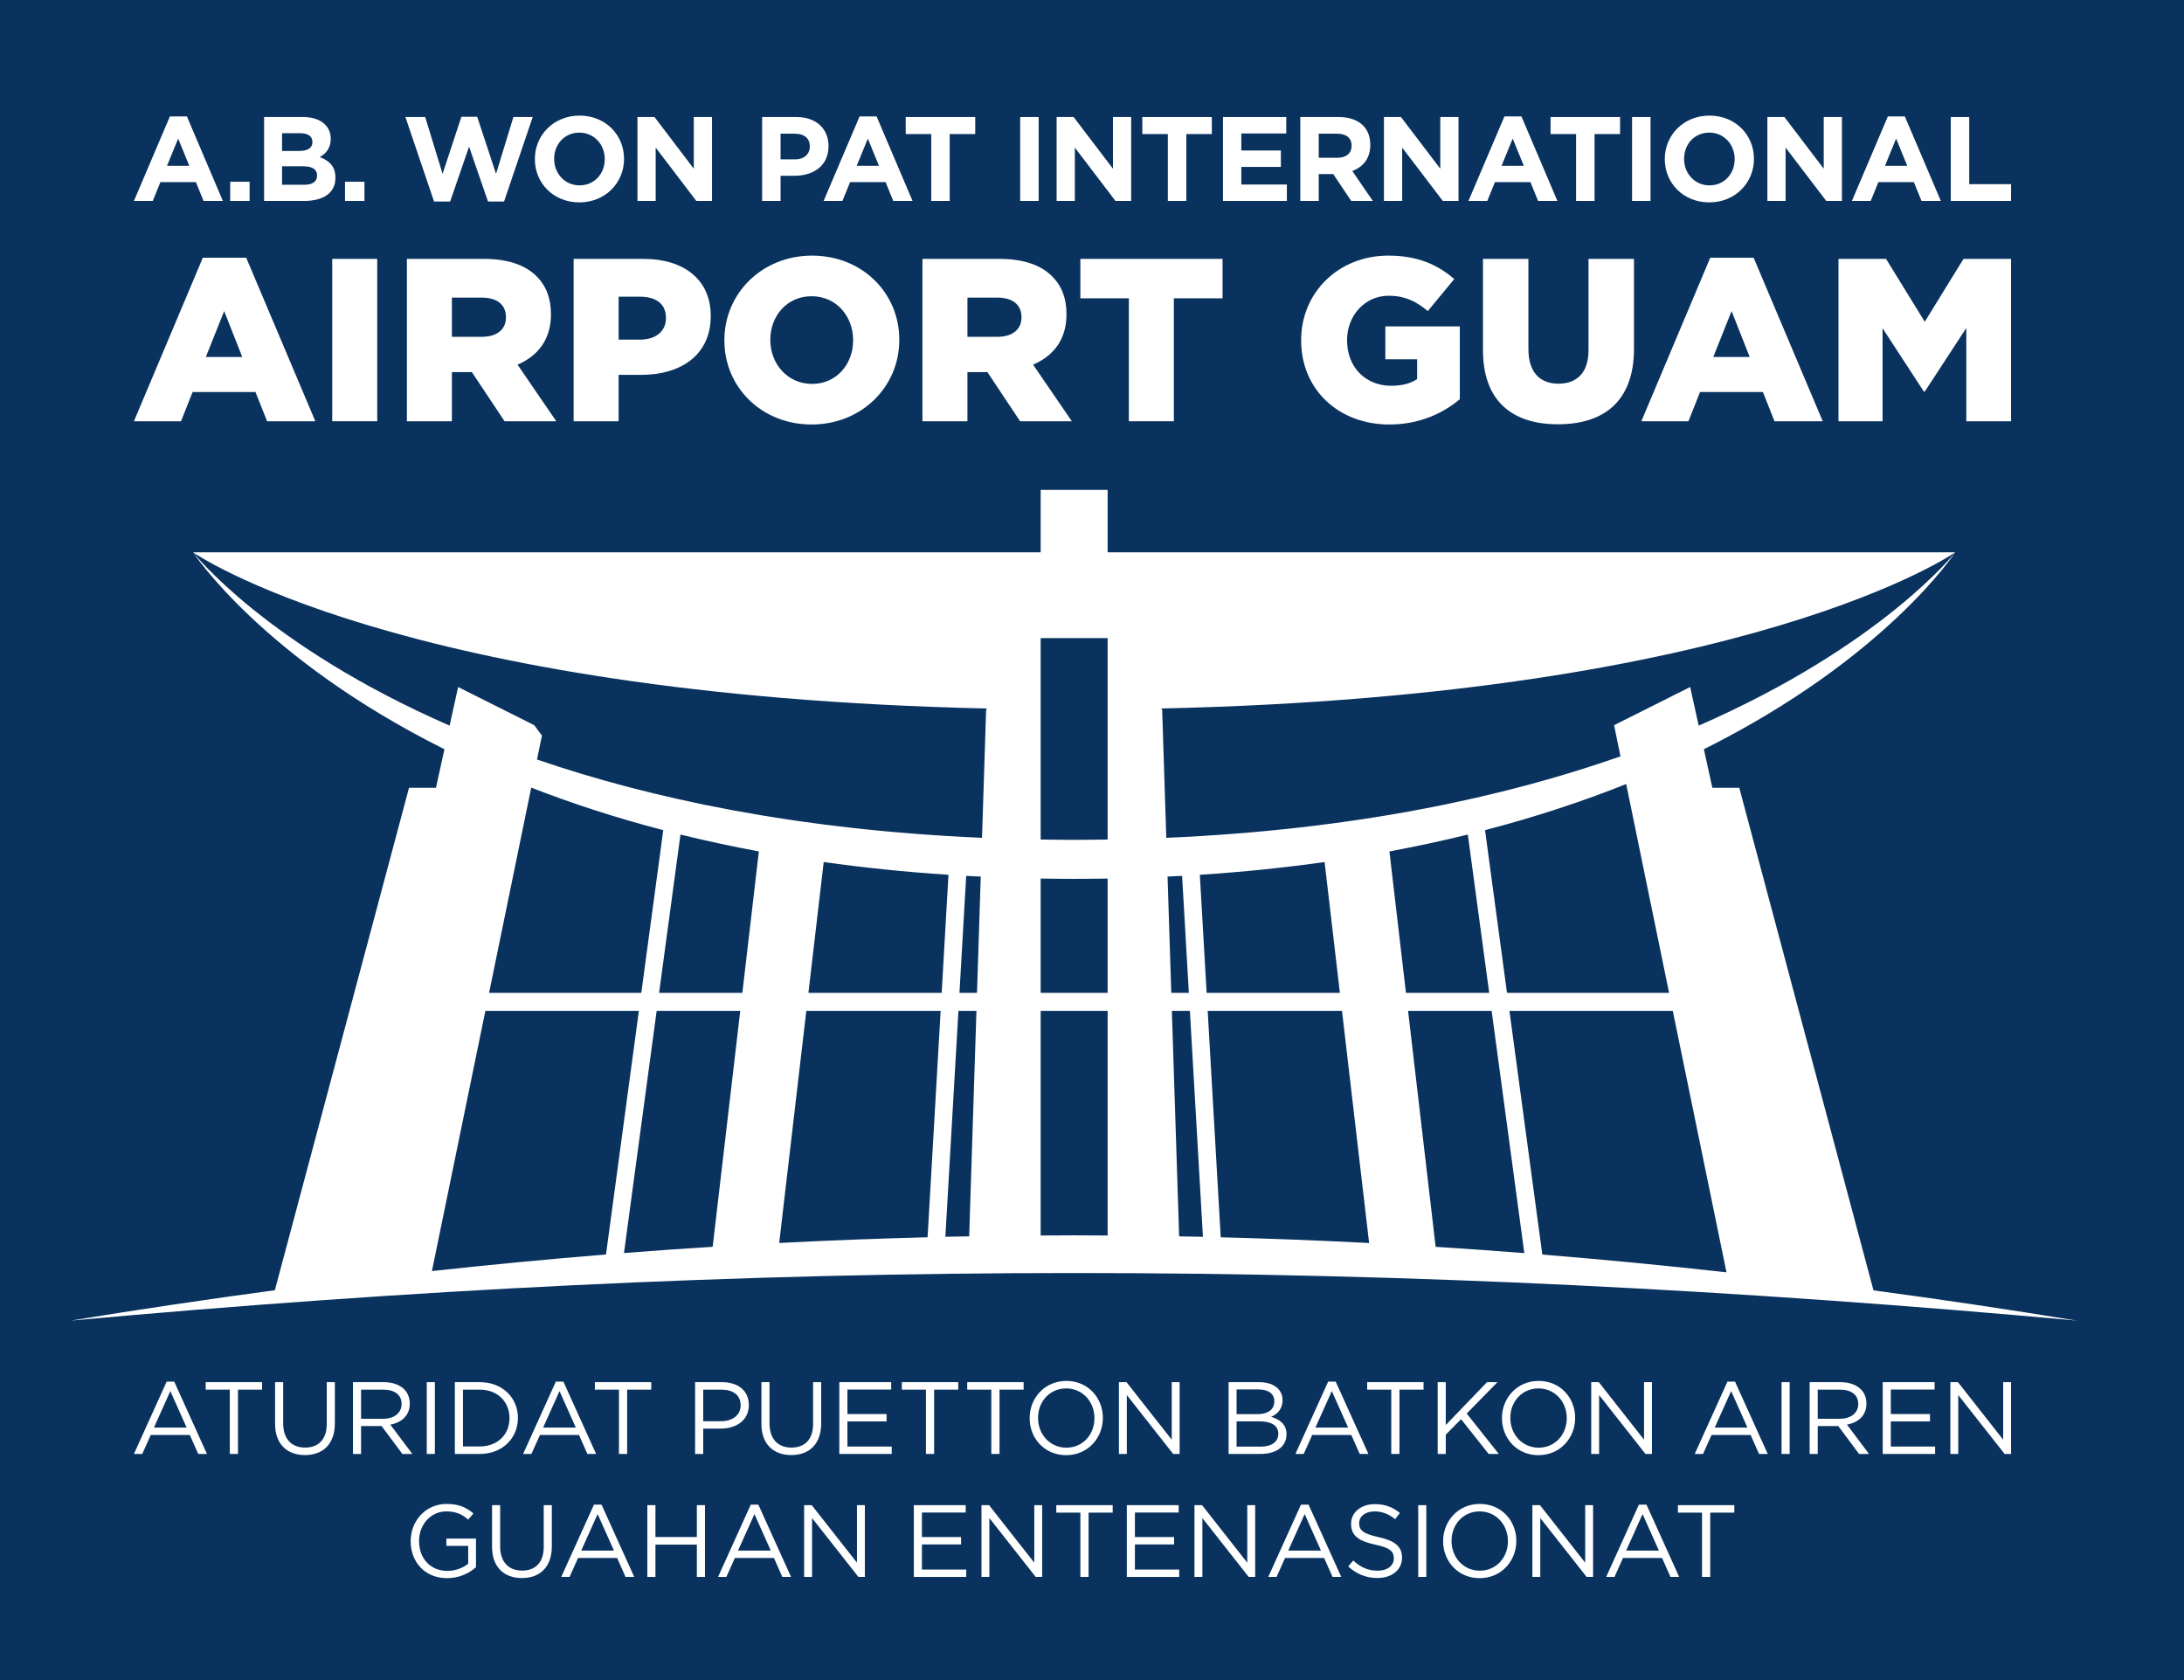 <svg width="325" height="250" viewBox="0 0 650 500" version="1.1" xmlns="http://www.w3.org/2000/svg" xmlns:xlink="http://www.w3.org/1999/xlink" xml:space="preserve" xmlns:serif="http://www.serif.com/" style="fill-rule:evenodd;clip-rule:evenodd;stroke-linejoin:round;stroke-miterlimit:2;">
 <rect width="650" height="500" fill="#09325E"/>
    <g transform="matrix(4.167,0,0,4.167,-89,-77)">
        <path d="M38.661,43.975L37.369,40.695L36.06,43.975L38.661,43.975ZM35.845,36.885L38.943,36.885L43.88,48.564L40.434,48.564L39.605,46.477L35.116,46.477L34.287,48.564L30.924,48.564L35.845,36.885Z" style="fill-rule: nonzero;" fill="#FFF"></path>
        <rect x="45.087" y="36.967" width="3.214" height="11.597" fill="#FFF"></rect>
        <path d="M55.771,42.534C56.848,42.534 57.494,42.004 57.494,41.159L57.494,41.126C57.494,40.198 56.815,39.734 55.755,39.734L53.634,39.734L53.634,42.534L55.771,42.534ZM50.42,36.967L55.904,36.967C57.676,36.967 58.903,37.431 59.681,38.21C60.36,38.889 60.709,39.767 60.709,40.91L60.709,40.943C60.709,42.733 59.764,43.909 58.323,44.522L61.09,48.564L57.395,48.564L55.059,45.053L53.634,45.053L53.634,48.564L50.42,48.564L50.42,36.967Z" style="fill-rule: nonzero;" fill="#FFF"></path>
        <path d="M67.084,42.733C68.211,42.733 68.923,42.12 68.923,41.208L68.923,41.175C68.923,40.181 68.211,39.668 67.068,39.668L65.543,39.668L65.543,42.733L67.084,42.733ZM62.329,36.967L67.316,36.967C70.232,36.967 72.121,38.475 72.121,41.027L72.121,41.06C72.121,43.81 70.017,45.251 67.151,45.251L65.543,45.251L65.543,48.564L62.329,48.564L62.329,36.967Z" style="fill-rule: nonzero;" fill="#FFF"></path>
        <path d="M82.291,42.799L82.291,42.766C82.291,41.076 81.098,39.635 79.325,39.635C77.552,39.635 76.376,41.06 76.376,42.733L76.376,42.766C76.376,44.44 77.585,45.897 79.358,45.897C81.115,45.897 82.291,44.473 82.291,42.799ZM73.096,42.799L73.096,42.766C73.096,39.436 75.78,36.735 79.358,36.735C82.937,36.735 85.588,39.402 85.588,42.733L85.588,42.766C85.588,46.096 82.904,48.796 79.325,48.796C75.747,48.796 73.096,46.129 73.096,42.799Z" style="fill-rule: nonzero;" fill="#FFF"></path>
        <path d="M92.592,42.534C93.669,42.534 94.315,42.004 94.315,41.159L94.315,41.126C94.315,40.198 93.636,39.734 92.576,39.734L90.455,39.734L90.455,42.534L92.592,42.534ZM87.241,36.967L92.725,36.967C94.497,36.967 95.724,37.431 96.502,38.21C97.181,38.889 97.53,39.767 97.53,40.91L97.53,40.943C97.53,42.733 96.585,43.909 95.144,44.522L97.911,48.564L94.216,48.564L91.88,45.053L90.455,45.053L90.455,48.564L87.241,48.564L87.241,36.967Z" style="fill-rule: nonzero;" fill="#FFF"></path>
        <path d="M101.984,39.784L98.521,39.784L98.521,36.967L108.677,36.967L108.677,39.784L105.198,39.784L105.198,48.564L101.984,48.564L101.984,39.784Z" style="fill-rule: nonzero;" fill="#FFF"></path>
        <path d="M114.29,42.799L114.29,42.766C114.29,39.386 116.94,36.735 120.519,36.735C122.557,36.735 123.999,37.348 125.225,38.408L123.335,40.695C122.507,39.999 121.695,39.601 120.536,39.601C118.863,39.601 117.57,40.993 117.57,42.766L117.57,42.799C117.57,44.688 118.879,46.03 120.718,46.03C121.513,46.03 122.11,45.864 122.574,45.549L122.574,44.141L120.304,44.141L120.304,41.788L125.622,41.788L125.622,46.99C124.396,48.018 122.706,48.796 120.586,48.796C116.974,48.796 114.29,46.311 114.29,42.799Z" style="fill-rule: nonzero;" fill="#FFF"></path>
        <path d="M127.276,43.479L127.276,36.967L130.522,36.967L130.522,43.412C130.522,45.086 131.368,45.881 132.661,45.881C133.969,45.881 134.814,45.118 134.814,43.495L134.814,36.967L138.061,36.967L138.061,43.395C138.061,47.123 135.924,48.78 132.628,48.78C129.347,48.78 127.276,47.107 127.276,43.479Z" style="fill-rule: nonzero;" fill="#FFF"></path>
        <path d="M146.326,43.975L145.033,40.695L143.725,43.975L146.326,43.975ZM143.509,36.885L146.607,36.885L151.544,48.564L148.098,48.564L147.27,46.477L142.78,46.477L141.952,48.564L138.588,48.564L143.509,36.885Z" style="fill-rule: nonzero;" fill="#FFF"></path>
        <path d="M152.668,36.967L156.064,36.967L158.831,41.457L161.598,36.967L164.994,36.967L164.994,48.564L161.797,48.564L161.797,41.905L158.831,46.444L158.765,46.444L155.816,41.921L155.816,48.564L152.668,48.564L152.668,36.967Z" style="fill-rule: nonzero;" fill="#FFF"></path>
        <path d="M34.673,58.177C34.674,58.179 34.674,58.181 34.675,58.183C34.675,58.183 34.75,58.269 34.875,58.413C34.828,58.346 34.776,58.281 34.73,58.215C34.711,58.202 34.691,58.19 34.673,58.177Z" style="fill-rule: nonzero;" fill="#0D2C52"></path>
        <path d="M34.879,30.322L34.083,28.378L33.287,30.322L34.879,30.322ZM33.493,26.795L34.708,26.795L37.276,32.83L35.898,32.83L35.35,31.486L32.816,31.486L32.268,32.83L30.924,32.83L33.493,26.795Z" style="fill-rule: nonzero;" fill="#FFF"></path>
        <rect x="37.799" y="31.46" width="1.387" height="1.37" fill="#FFF"></rect>
        <path d="M43.029,30.356L41.505,30.356L41.505,31.674L43.072,31.674C43.654,31.674 44.005,31.469 44.005,31.024L44.005,31.007C44.005,30.604 43.706,30.356 43.029,30.356ZM43.671,28.61C43.671,28.216 43.363,27.993 42.807,27.993L41.505,27.993L41.505,29.26L42.721,29.26C43.303,29.26 43.671,29.072 43.671,28.627L43.671,28.61ZM40.221,26.837L43.004,26.837C43.688,26.837 44.228,27.026 44.57,27.368C44.844,27.642 44.981,27.976 44.981,28.387L44.981,28.404C44.981,29.08 44.622,29.457 44.193,29.697C44.887,29.962 45.315,30.364 45.315,31.169L45.315,31.186C45.315,32.282 44.425,32.83 43.072,32.83L40.221,32.83L40.221,26.837Z" style="fill-rule: nonzero;" fill="#FFF"></path>
        <rect x="46" y="31.46" width="1.387" height="1.37" fill="#FFF"></rect>
        <path d="M50.314,26.837L51.727,26.837L52.968,30.895L54.312,26.82L55.442,26.82L56.786,30.895L58.028,26.837L59.406,26.837L57.36,32.873L56.213,32.873L54.86,28.952L53.508,32.873L52.36,32.873L50.314,26.837Z" style="fill-rule: nonzero;" fill="#FFF"></path>
        <path d="M64.551,29.851L64.551,29.834C64.551,28.806 63.797,27.95 62.736,27.95C61.674,27.95 60.938,28.789 60.938,29.817L60.938,29.834C60.938,30.861 61.692,31.717 62.753,31.717C63.815,31.717 64.551,30.878 64.551,29.851ZM59.56,29.851L59.56,29.834C59.56,28.13 60.904,26.735 62.753,26.735C64.602,26.735 65.929,28.113 65.929,29.817L65.929,29.834C65.929,31.537 64.585,32.933 62.736,32.933C60.887,32.933 59.56,31.554 59.56,29.851Z" style="fill-rule: nonzero;" fill="#FFF"></path>
        <path d="M66.888,26.837L68.104,26.837L70.911,30.527L70.911,26.837L72.213,26.837L72.213,32.83L71.091,32.83L68.189,29.02L68.189,32.83L66.888,32.83L66.888,26.837Z" style="fill-rule: nonzero;" fill="#FFF"></path>
        <path d="M78.154,29.859C78.813,29.859 79.198,29.466 79.198,28.952L79.198,28.935C79.198,28.344 78.787,28.027 78.128,28.027L77.109,28.027L77.109,29.859L78.154,29.859ZM75.791,26.837L78.239,26.837C79.669,26.837 80.534,27.685 80.534,28.909L80.534,28.926C80.534,30.313 79.455,31.032 78.111,31.032L77.109,31.032L77.109,32.83L75.791,32.83L75.791,26.837Z" style="fill-rule: nonzero;" fill="#FFF"></path>
        <path d="M84.138,30.322L83.342,28.378L82.545,30.322L84.138,30.322ZM82.751,26.795L83.967,26.795L86.535,32.83L85.157,32.83L84.609,31.486L82.075,31.486L81.527,32.83L80.183,32.83L82.751,26.795Z" style="fill-rule: nonzero;" fill="#FFF"></path>
        <path d="M87.87,28.053L86.047,28.053L86.047,26.837L91.012,26.837L91.012,28.053L89.189,28.053L89.189,32.83L87.87,32.83L87.87,28.053Z" style="fill-rule: nonzero;" fill="#FFF"></path>
        <rect x="94.222" y="26.837" width="1.319" height="5.993" fill="#FFF"></rect>
        <path d="M96.825,26.837L98.04,26.837L100.849,30.527L100.849,26.837L102.15,26.837L102.15,32.83L101.029,32.83L98.126,29.02L98.126,32.83L96.825,32.83L96.825,26.837Z" style="fill-rule: nonzero;" fill="#FFF"></path>
        <path d="M104.769,28.053L102.946,28.053L102.946,26.837L107.911,26.837L107.911,28.053L106.088,28.053L106.088,32.83L104.769,32.83L104.769,28.053Z" style="fill-rule: nonzero;" fill="#FFF"></path>
        <path d="M108.707,26.837L113.227,26.837L113.227,28.01L110.017,28.01L110.017,29.226L112.842,29.226L112.842,30.399L110.017,30.399L110.017,31.657L113.27,31.657L113.27,32.83L108.707,32.83L108.707,26.837Z" style="fill-rule: nonzero;" fill="#FFF"></path>
        <path d="M116.883,29.748C117.525,29.748 117.893,29.406 117.893,28.901L117.893,28.884C117.893,28.318 117.499,28.027 116.857,28.027L115.547,28.027L115.547,29.748L116.883,29.748ZM114.229,26.837L116.969,26.837C117.73,26.837 118.321,27.051 118.715,27.445C119.049,27.779 119.229,28.25 119.229,28.815L119.229,28.832C119.229,29.799 118.706,30.407 117.944,30.69L119.408,32.83L117.867,32.83L116.583,30.912L115.547,30.912L115.547,32.83L114.229,32.83L114.229,26.837Z" style="fill-rule: nonzero;" fill="#FFF"></path>
        <path d="M120.204,26.837L121.42,26.837L124.228,30.527L124.228,26.837L125.529,26.837L125.529,32.83L124.408,32.83L121.506,29.02L121.506,32.83L120.204,32.83L120.204,26.837Z" style="fill-rule: nonzero;" fill="#FFF"></path>
        <path d="M130.195,30.322L129.399,28.378L128.603,30.322L130.195,30.322ZM128.808,26.795L130.024,26.795L132.592,32.83L131.214,32.83L130.666,31.486L128.132,31.486L127.584,32.83L126.24,32.83L128.808,26.795Z" style="fill-rule: nonzero;" fill="#FFF"></path>
        <path d="M133.927,28.053L132.104,28.053L132.104,26.837L137.069,26.837L137.069,28.053L135.246,28.053L135.246,32.83L133.927,32.83L133.927,28.053Z" style="fill-rule: nonzero;" fill="#FFF"></path>
        <rect x="137.925" y="26.837" width="1.319" height="5.993" fill="#FFF"></rect>
        <path d="M145.253,29.851L145.253,29.834C145.253,28.806 144.5,27.95 143.438,27.95C142.377,27.95 141.641,28.789 141.641,29.817L141.641,29.834C141.641,30.861 142.394,31.717 143.455,31.717C144.517,31.717 145.253,30.878 145.253,29.851ZM140.262,29.851L140.262,29.834C140.262,28.13 141.606,26.735 143.455,26.735C145.304,26.735 146.631,28.113 146.631,29.817L146.631,29.834C146.631,31.537 145.287,32.933 143.438,32.933C141.589,32.933 140.262,31.554 140.262,29.851Z" style="fill-rule: nonzero;" fill="#FFF"></path>
        <path d="M147.59,26.837L148.806,26.837L151.614,30.527L151.614,26.837L152.915,26.837L152.915,32.83L151.794,32.83L148.891,29.02L148.891,32.83L147.59,32.83L147.59,26.837Z" style="fill-rule: nonzero;" fill="#FFF"></path>
        <path d="M157.581,30.322L156.784,28.378L155.988,30.322L157.581,30.322ZM156.194,26.795L157.409,26.795L159.978,32.83L158.599,32.83L158.051,31.486L155.517,31.486L154.97,32.83L153.626,32.83L156.194,26.795Z" style="fill-rule: nonzero;" fill="#FFF"></path>
        <path d="M160.688,26.837L162.006,26.837L162.006,31.631L164.994,31.631L164.994,32.83L160.688,32.83L160.688,26.837Z" style="fill-rule: nonzero;" fill="#FFF"></path>
        <path d="M34.689,120.437L33.524,117.829L32.353,120.437L34.689,120.437ZM33.261,117.156L33.803,117.156L36.139,122.319L35.516,122.319L34.916,120.964L32.126,120.964L31.518,122.319L30.924,122.319L33.261,117.156Z" style="fill-rule: nonzero;" fill="#FFF"></path>
        <path d="M37.77,117.727L36.049,117.727L36.049,117.192L40.077,117.192L40.077,117.727L38.356,117.727L38.356,122.319L37.77,122.319L37.77,117.727Z" style="fill-rule: nonzero;" fill="#FFF"></path>
        <path d="M41.005,120.173L41.005,117.192L41.584,117.192L41.584,120.136C41.584,121.242 42.177,121.865 43.151,121.865C44.096,121.865 44.696,121.293 44.696,120.173L44.696,117.192L45.275,117.192L45.275,120.129C45.275,121.623 44.418,122.399 43.136,122.399C41.869,122.399 41.005,121.623 41.005,120.173Z" style="fill-rule: nonzero;" fill="#FFF"></path>
        <path d="M48.722,119.807C49.491,119.807 50.04,119.411 50.04,118.752L50.04,118.737C50.04,118.107 49.556,117.727 48.729,117.727L47.147,117.727L47.147,119.807L48.722,119.807ZM46.568,117.192L48.773,117.192C49.403,117.192 49.908,117.383 50.23,117.705C50.479,117.954 50.626,118.312 50.626,118.715L50.626,118.73C50.626,119.58 50.04,120.077 49.234,120.224L50.809,122.319L50.098,122.319L48.612,120.327L47.147,120.327L47.147,122.319L46.568,122.319L46.568,117.192Z" style="fill-rule: nonzero;" fill="#FFF"></path>
        <rect x="51.839" y="117.192" width="0.579" height="5.127" fill="#FFF"></rect>
        <path d="M54.424,117.727L54.424,121.784L55.625,121.784C56.921,121.784 57.748,120.905 57.748,119.77L57.748,119.755C57.748,118.62 56.921,117.727 55.625,117.727L54.424,117.727ZM53.845,117.192L55.625,117.192C57.236,117.192 58.349,118.298 58.349,119.74L58.349,119.755C58.349,121.198 57.236,122.319 55.625,122.319L53.845,122.319L53.845,117.192Z" style="fill-rule: nonzero;" fill="#FFF"></path>
        <path d="M62.485,120.437L61.32,117.829L60.149,120.437L62.485,120.437ZM61.057,117.156L61.598,117.156L63.935,122.319L63.312,122.319L62.712,120.964L59.922,120.964L59.314,122.319L58.72,122.319L61.057,117.156Z" style="fill-rule: nonzero;" fill="#FFF"></path>
        <path d="M65.566,117.727L63.845,117.727L63.845,117.192L67.873,117.192L67.873,117.727L66.152,117.727L66.152,122.319L65.566,122.319L65.566,117.727Z" style="fill-rule: nonzero;" fill="#FFF"></path>
        <path d="M72.85,119.982C73.699,119.982 74.256,119.528 74.256,118.854L74.256,118.84C74.256,118.107 73.707,117.727 72.879,117.727L71.583,117.727L71.583,119.982L72.85,119.982ZM71.004,117.192L72.923,117.192C74.08,117.192 74.842,117.807 74.842,118.818L74.842,118.833C74.842,119.938 73.919,120.51 72.828,120.51L71.583,120.51L71.583,122.319L71.004,122.319L71.004,117.192Z" style="fill-rule: nonzero;" fill="#FFF"></path>
        <path d="M75.741,120.173L75.741,117.192L76.319,117.192L76.319,120.136C76.319,121.242 76.912,121.865 77.886,121.865C78.831,121.865 79.432,121.293 79.432,120.173L79.432,117.192L80.01,117.192L80.01,120.129C80.01,121.623 79.153,122.399 77.872,122.399C76.605,122.399 75.741,121.623 75.741,120.173Z" style="fill-rule: nonzero;" fill="#FFF"></path>
        <path d="M81.304,117.192L85.01,117.192L85.01,117.72L81.883,117.72L81.883,119.47L84.68,119.47L84.68,119.997L81.883,119.997L81.883,121.791L85.047,121.791L85.047,122.319L81.304,122.319L81.304,117.192Z" style="fill-rule: nonzero;" fill="#FFF"></path>
        <path d="M87.491,117.727L85.77,117.727L85.77,117.192L89.798,117.192L89.798,117.727L88.076,117.727L88.076,122.319L87.491,122.319L87.491,117.727Z" style="fill-rule: nonzero;" fill="#FFF"></path>
        <path d="M92.161,117.727L90.44,117.727L90.44,117.192L94.468,117.192L94.468,117.727L92.747,117.727L92.747,122.319L92.161,122.319L92.161,117.727Z" style="fill-rule: nonzero;" fill="#FFF"></path>
        <path d="M99.527,119.77L99.527,119.755C99.527,118.591 98.678,117.639 97.506,117.639C96.334,117.639 95.499,118.576 95.499,119.74L95.499,119.755C95.499,120.92 96.349,121.872 97.52,121.872C98.692,121.872 99.527,120.934 99.527,119.77ZM94.898,119.77L94.898,119.755C94.898,118.342 95.96,117.104 97.52,117.104C99.08,117.104 100.128,118.327 100.128,119.74L100.128,119.755C100.128,121.169 99.065,122.407 97.506,122.407C95.946,122.407 94.898,121.183 94.898,119.77Z" style="fill-rule: nonzero;" fill="#FFF"></path>
        <path d="M101.275,117.192L101.817,117.192L105.047,121.301L105.047,117.192L105.611,117.192L105.611,122.319L105.149,122.319L101.839,118.115L101.839,122.319L101.275,122.319L101.275,117.192Z" style="fill-rule: nonzero;" fill="#FFF"></path>
        <path d="M111.297,119.99L109.679,119.99L109.679,121.798L111.4,121.798C112.176,121.798 112.66,121.454 112.66,120.883L112.66,120.869C112.66,120.312 112.191,119.99 111.297,119.99ZM112.374,118.547C112.374,118.042 111.971,117.712 111.239,117.712L109.679,117.712L109.679,119.477L111.195,119.477C111.891,119.477 112.374,119.162 112.374,118.562L112.374,118.547ZM109.108,117.192L111.29,117.192C111.876,117.192 112.337,117.361 112.631,117.646C112.843,117.866 112.96,118.137 112.96,118.467L112.96,118.481C112.96,119.148 112.55,119.492 112.147,119.668C112.755,119.85 113.245,120.202 113.245,120.905L113.245,120.92C113.245,121.798 112.506,122.319 111.385,122.319L109.108,122.319L109.108,117.192Z" style="fill-rule: nonzero;" fill="#FFF"></path>
        <path d="M117.645,120.437L116.481,117.829L115.309,120.437L117.645,120.437ZM116.217,117.156L116.759,117.156L119.095,122.319L118.473,122.319L117.872,120.964L115.082,120.964L114.474,122.319L113.881,122.319L116.217,117.156Z" style="fill-rule: nonzero;" fill="#FFF"></path>
        <path d="M120.726,117.727L119.005,117.727L119.005,117.192L123.033,117.192L123.033,117.727L121.312,117.727L121.312,122.319L120.726,122.319L120.726,117.727Z" style="fill-rule: nonzero;" fill="#FFF"></path>
        <path d="M124.042,117.192L124.62,117.192L124.62,120.253L127.564,117.192L128.311,117.192L126.114,119.433L128.406,122.319L127.681,122.319L125.711,119.836L124.62,120.942L124.62,122.319L124.042,122.319L124.042,117.192Z" style="fill-rule: nonzero;" fill="#FFF"></path>
        <path d="M133.26,119.77L133.26,119.755C133.26,118.591 132.41,117.639 131.239,117.639C130.067,117.639 129.231,118.576 129.231,119.74L129.231,119.755C129.231,120.92 130.082,121.872 131.253,121.872C132.425,121.872 133.26,120.934 133.26,119.77ZM128.632,119.77L128.632,119.755C128.632,118.342 129.692,117.104 131.253,117.104C132.813,117.104 133.86,118.327 133.86,119.74L133.86,119.755C133.86,121.169 132.799,122.407 131.239,122.407C129.679,122.407 128.632,121.183 128.632,119.77Z" style="fill-rule: nonzero;" fill="#FFF"></path>
        <path d="M135.008,117.192L135.55,117.192L138.78,121.301L138.78,117.192L139.344,117.192L139.344,122.319L138.882,122.319L135.572,118.115L135.572,122.319L135.008,122.319L135.008,117.192Z" style="fill-rule: nonzero;" fill="#FFF"></path>
        <path d="M146.165,120.437L145.001,117.829L143.829,120.437L146.165,120.437ZM144.737,117.156L145.279,117.156L147.615,122.319L146.993,122.319L146.392,120.964L143.602,120.964L142.994,122.319L142.401,122.319L144.737,117.156Z" style="fill-rule: nonzero;" fill="#FFF"></path>
        <rect x="148.602" y="117.192" width="0.579" height="5.127" fill="#FFF"></rect>
        <path d="M152.761,119.807C153.53,119.807 154.079,119.411 154.079,118.752L154.079,118.737C154.079,118.107 153.596,117.727 152.768,117.727L151.186,117.727L151.186,119.807L152.761,119.807ZM150.608,117.192L152.812,117.192C153.442,117.192 153.947,117.383 154.269,117.705C154.518,117.954 154.665,118.312 154.665,118.715L154.665,118.73C154.665,119.58 154.079,120.077 153.273,120.224L154.848,122.319L154.138,122.319L152.651,120.327L151.186,120.327L151.186,122.319L150.608,122.319L150.608,117.192Z" style="fill-rule: nonzero;" fill="#FFF"></path>
        <path d="M155.827,117.192L159.533,117.192L159.533,117.72L156.406,117.72L156.406,119.47L159.203,119.47L159.203,119.997L156.406,119.997L156.406,121.791L159.569,121.791L159.569,122.319L155.827,122.319L155.827,117.192Z" style="fill-rule: nonzero;" fill="#FFF"></path>
        <path d="M160.659,117.192L161.201,117.192L164.43,121.301L164.43,117.192L164.994,117.192L164.994,122.319L164.533,122.319L161.223,118.115L161.223,122.319L160.659,122.319L160.659,117.192Z" style="fill-rule: nonzero;" fill="#FFF"></path>
        <path d="M50.69,128.555L50.69,128.54C50.69,127.134 51.722,125.889 53.26,125.889C54.125,125.889 54.659,126.138 55.172,126.57L54.798,127.01C54.403,126.665 53.963,126.423 53.238,126.423C52.103,126.423 51.29,127.383 51.29,128.526L51.29,128.54C51.29,129.764 52.074,130.671 53.319,130.671C53.905,130.671 54.447,130.445 54.798,130.159L54.798,128.884L53.238,128.884L53.238,128.364L55.355,128.364L55.355,130.408C54.879,130.833 54.161,131.191 53.297,131.191C51.686,131.191 50.69,130.019 50.69,128.555Z" style="fill-rule: nonzero;" fill="#FFF"></path>
        <path d="M56.502,128.958L56.502,125.977L57.081,125.977L57.081,128.921C57.081,130.027 57.674,130.65 58.648,130.65C59.593,130.65 60.193,130.078 60.193,128.958L60.193,125.977L60.772,125.977L60.772,128.914C60.772,130.408 59.915,131.184 58.634,131.184C57.367,131.184 56.502,130.408 56.502,128.958Z" style="fill-rule: nonzero;" fill="#FFF"></path>
        <path d="M65.208,129.221L64.043,126.614L62.872,129.221L65.208,129.221ZM63.78,125.94L64.322,125.94L66.658,131.103L66.035,131.103L65.435,129.749L62.645,129.749L62.037,131.103L61.444,131.103L63.78,125.94Z" style="fill-rule: nonzero;" fill="#FFF"></path>
        <path d="M67.593,125.977L68.172,125.977L68.172,128.254L71.13,128.254L71.13,125.977L71.709,125.977L71.709,131.103L71.13,131.103L71.13,128.796L68.172,128.796L68.172,131.103L67.593,131.103L67.593,125.977Z" style="fill-rule: nonzero;" fill="#FFF"></path>
        <path d="M76.408,129.221L75.244,126.614L74.072,129.221L76.408,129.221ZM74.98,125.94L75.522,125.94L77.858,131.103L77.236,131.103L76.635,129.749L73.845,129.749L73.237,131.103L72.644,131.103L74.98,125.94Z" style="fill-rule: nonzero;" fill="#FFF"></path>
        <path d="M78.793,125.977L79.335,125.977L82.565,130.085L82.565,125.977L83.129,125.977L83.129,131.103L82.668,131.103L79.358,126.9L79.358,131.103L78.793,131.103L78.793,125.977Z" style="fill-rule: nonzero;" fill="#FFF"></path>
        <path d="M86.626,125.977L90.332,125.977L90.332,126.504L87.205,126.504L87.205,128.254L90.002,128.254L90.002,128.782L87.205,128.782L87.205,130.576L90.369,130.576L90.369,131.103L86.626,131.103L86.626,125.977Z" style="fill-rule: nonzero;" fill="#FFF"></path>
        <path d="M91.458,125.977L92,125.977L95.23,130.085L95.23,125.977L95.793,125.977L95.793,131.103L95.332,131.103L92.022,126.9L92.022,131.103L91.458,131.103L91.458,125.977Z" style="fill-rule: nonzero;" fill="#FFF"></path>
        <path d="M98.523,126.511L96.801,126.511L96.801,125.977L100.83,125.977L100.83,126.511L99.108,126.511L99.108,131.103L98.523,131.103L98.523,126.511Z" style="fill-rule: nonzero;" fill="#FFF"></path>
        <path d="M101.839,125.977L105.544,125.977L105.544,126.504L102.417,126.504L102.417,128.254L105.215,128.254L105.215,128.782L102.417,128.782L102.417,130.576L105.581,130.576L105.581,131.103L101.839,131.103L101.839,125.977Z" style="fill-rule: nonzero;" fill="#FFF"></path>
        <path d="M106.671,125.977L107.213,125.977L110.442,130.085L110.442,125.977L111.006,125.977L111.006,131.103L110.544,131.103L107.235,126.9L107.235,131.103L106.671,131.103L106.671,125.977Z" style="fill-rule: nonzero;" fill="#FFF"></path>
        <path d="M115.705,129.221L114.541,126.614L113.369,129.221L115.705,129.221ZM114.277,125.94L114.819,125.94L117.155,131.103L116.533,131.103L115.932,129.749L113.142,129.749L112.534,131.103L111.941,131.103L114.277,125.94Z" style="fill-rule: nonzero;" fill="#FFF"></path>
        <path d="M117.651,130.356L118.01,129.932C118.544,130.415 119.057,130.657 119.768,130.657C120.456,130.657 120.91,130.292 120.91,129.785L120.91,129.77C120.91,129.295 120.654,129.023 119.577,128.796C118.398,128.54 117.856,128.159 117.856,127.317L117.856,127.302C117.856,126.497 118.567,125.904 119.54,125.904C120.287,125.904 120.822,126.116 121.342,126.533L121.005,126.98C120.529,126.592 120.053,126.423 119.526,126.423C118.859,126.423 118.434,126.79 118.434,127.251L118.434,127.266C118.434,127.749 118.698,128.02 119.826,128.262C120.969,128.511 121.496,128.928 121.496,129.712L121.496,129.727C121.496,130.605 120.764,131.178 119.745,131.178C118.932,131.178 118.266,130.905 117.651,130.356Z" style="fill-rule: nonzero;" fill="#FFF"></path>
        <rect x="122.651" y="125.977" width="0.578" height="5.126" fill="#FFF"></rect>
        <path d="M129.058,128.555L129.058,128.54C129.058,127.376 128.209,126.423 127.037,126.423C125.865,126.423 125.031,127.361 125.031,128.526L125.031,128.54C125.031,129.704 125.88,130.657 127.051,130.657C128.223,130.657 129.058,129.719 129.058,128.555ZM124.43,128.555L124.43,128.54C124.43,127.127 125.492,125.889 127.051,125.889C128.612,125.889 129.659,127.112 129.659,128.526L129.659,128.54C129.659,129.954 128.597,131.191 127.037,131.191C125.477,131.191 124.43,129.969 124.43,128.555Z" style="fill-rule: nonzero;" fill="#FFF"></path>
        <path d="M130.806,125.977L131.348,125.977L134.578,130.085L134.578,125.977L135.141,125.977L135.141,131.103L134.68,131.103L131.37,126.9L131.37,131.103L130.806,131.103L130.806,125.977Z" style="fill-rule: nonzero;" fill="#FFF"></path>
        <path d="M139.841,129.221L138.676,126.614L137.504,129.221L139.841,129.221ZM138.413,125.94L138.955,125.94L141.29,131.103L140.668,131.103L140.068,129.749L137.277,129.749L136.67,131.103L136.076,131.103L138.413,125.94Z" style="fill-rule: nonzero;" fill="#FFF"></path>
        <path d="M142.922,126.511L141.201,126.511L141.201,125.977L145.229,125.977L145.229,126.511L143.508,126.511L143.508,131.103L142.922,131.103L142.922,126.511Z" style="fill-rule: nonzero;" fill="#FFF"></path>
        <g transform="matrix(1.137,0,0,1.137,95.686,59.54)">
            <path d="M0,41.494L0,27.381L4.206,27.381L4.206,41.494C3.496,41.49 2.786,41.483 2.075,41.483C1.382,41.483 0.692,41.49 0,41.494M-34.881,27.381L-25.239,27.381L-27.305,42.686C-30.948,42.981 -34.591,43.329 -38.24,43.729L-34.881,27.381ZM-32.001,13.36C-29.498,14.335 -26.739,15.241 -23.708,16.032L-25.087,26.251L-34.649,26.251L-32.001,13.36ZM-17.702,17.368L-18.74,26.251L-23.969,26.251L-22.627,16.307C-21.058,16.694 -19.416,17.049 -17.702,17.368M-20.604,42.202C-22.462,42.319 -24.318,42.449 -26.175,42.594L-24.122,27.381L-18.872,27.381L-20.604,42.202ZM-6.284,27.381L-7.104,41.604C-10.219,41.683 -13.325,41.803 -16.425,41.963L-14.721,27.381L-6.284,27.381ZM-13.629,18.034C-11.156,18.383 -8.545,18.656 -5.792,18.836L-6.219,26.251L-14.589,26.251L-13.629,18.034ZM-4.035,27.381L-4.491,41.547C-4.99,41.556 -5.489,41.562 -5.987,41.573L-5.167,27.381L-4.035,27.381ZM-4.678,18.903C-4.376,18.919 -4.069,18.933 -3.764,18.947L-3.999,26.251L-5.102,26.251L-4.678,18.903ZM0,3.968L4.206,3.968L4.206,16.62C3.517,16.63 2.826,16.64 2.121,16.641L2.085,16.641C1.38,16.64 0.689,16.631 0,16.62L0,3.968ZM8.884,18.903L9.308,26.251L8.205,26.251L7.97,18.947C8.275,18.933 8.582,18.919 8.884,18.903M4.206,26.251L0,26.251L0,19.071C0.694,19.083 1.393,19.091 2.103,19.091C2.814,19.091 3.513,19.083 4.206,19.071L4.206,26.251ZM10.193,41.575C9.695,41.563 9.196,41.557 8.698,41.548L8.241,27.381L9.373,27.381L10.193,41.575ZM17.835,18.034L18.796,26.251L10.425,26.251L9.998,18.836C12.751,18.656 15.362,18.383 17.835,18.034M20.632,41.966C17.531,41.806 14.425,41.685 11.311,41.605L10.491,27.381L18.928,27.381L20.632,41.966ZM26.833,16.307L28.175,26.251L22.946,26.251L21.908,17.368C23.622,17.049 25.264,16.694 26.833,16.307M36.78,13.135L39.475,26.251L29.293,26.251L27.914,16.032C31.179,15.18 34.128,14.195 36.78,13.135M23.079,27.381L28.328,27.381L30.381,42.599C28.525,42.453 26.668,42.323 24.811,42.205L23.079,27.381ZM43.081,43.806C39.221,43.376 35.366,43.004 31.512,42.691L29.446,27.381L39.707,27.381L43.081,43.806ZM52.315,44.939L43.884,13.37L42.193,13.37L41.66,10.949C53.127,5.224 57.45,-1.42 57.45,-1.42C57.45,-1.42 52.871,4.426 41.334,9.466L40.8,7.041L36.021,9.438L36.422,11.395C29.169,13.945 19.782,16 7.891,16.514L7.632,8.47L7.572,8.39C44.639,7.571 57.45,-1.42 57.45,-1.42L4.206,-1.42L4.206,-5.344L0,-5.344L0,-1.42L-53.244,-1.42C-53.244,-1.42 -40.433,7.571 -3.365,8.39L-3.426,8.47L-3.685,16.513C-15.262,16.013 -24.466,14.052 -31.638,11.595L-31.329,10.091L-31.814,9.438L-36.594,7.041L-37.128,9.466C-48.665,4.426 -53.244,-1.42 -53.244,-1.42C-53.244,-1.42 -48.921,5.224 -37.454,10.949L-37.986,13.37L-39.678,13.37L-48.107,44.932C-52.361,45.502 -56.63,46.136 -60.925,46.838C-39.744,44.91 -19.061,43.844 2.075,43.851C23.21,43.844 43.893,44.91 65.075,46.837C60.8,46.139 56.55,45.507 52.315,44.939" style="fill-rule: nonzero;" fill="#FFF"></path>
        </g>
    </g>
</svg>